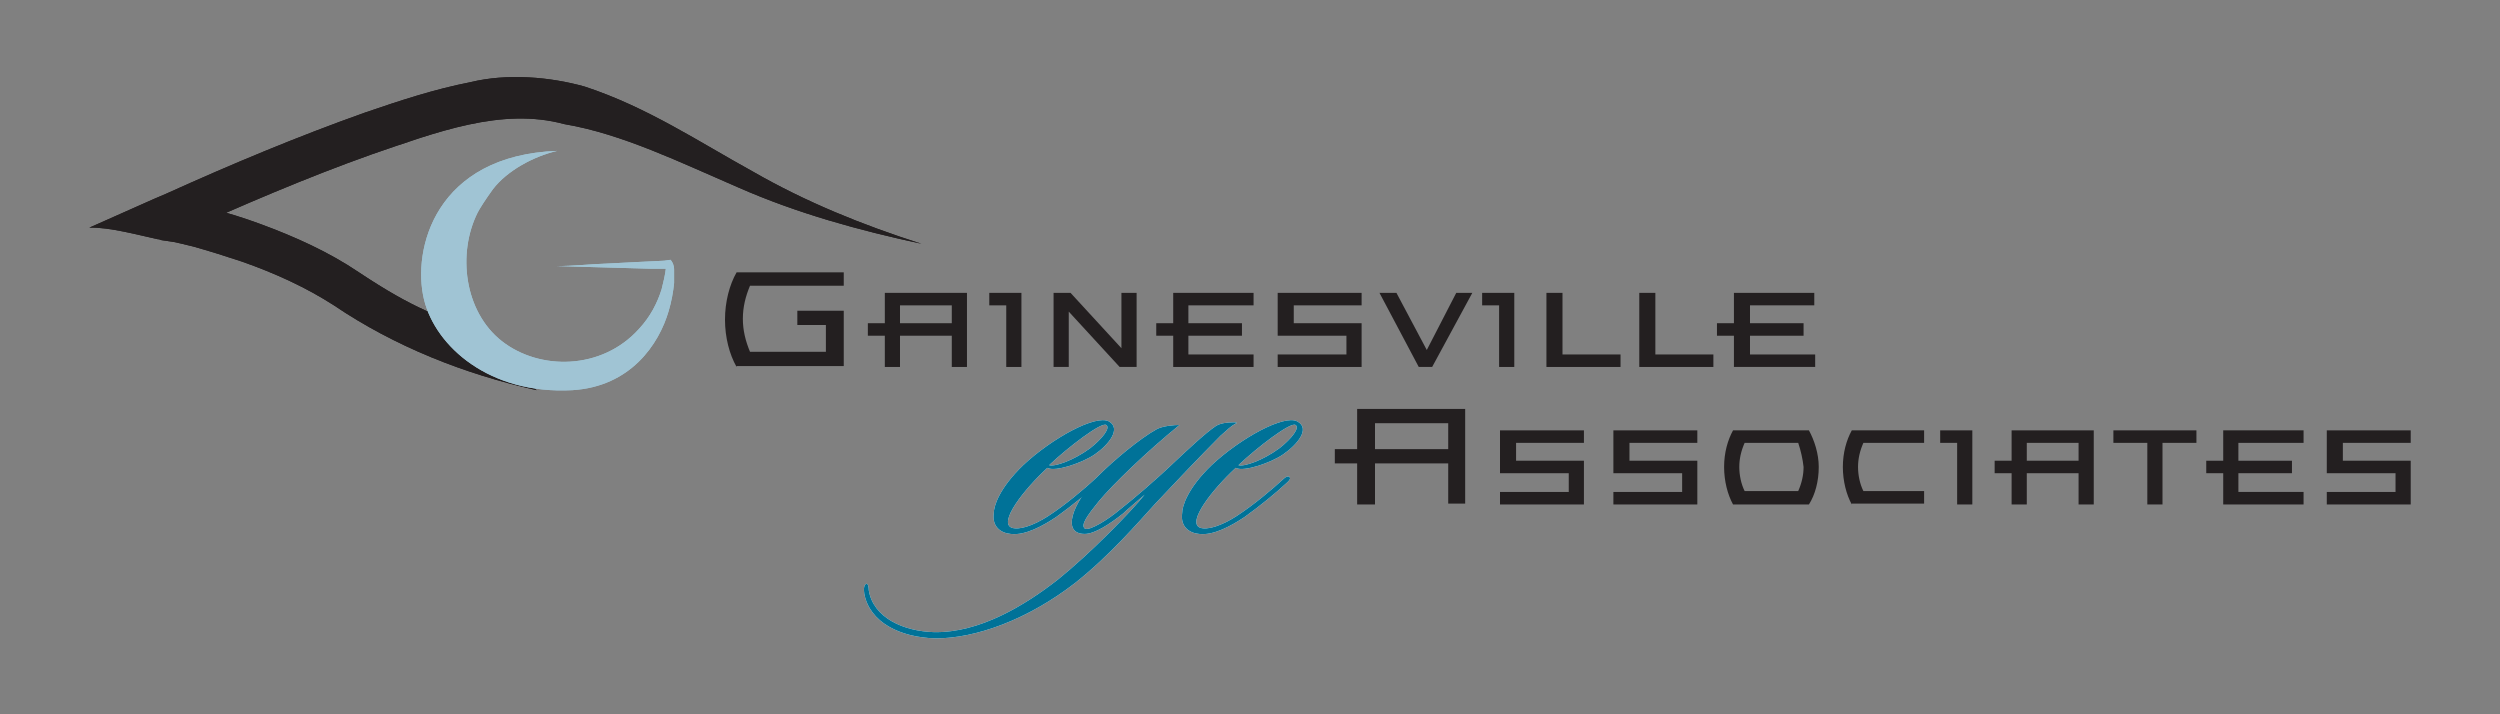 <?xml version="1.0" encoding="utf-8"?>
<!-- Generator: Adobe Illustrator 25.1.0, SVG Export Plug-In . SVG Version: 6.00 Build 0)  -->
<svg version="1.1" id="Layer_1" xmlns="http://www.w3.org/2000/svg" xmlns:xlink="http://www.w3.org/1999/xlink" x="0px" y="0px"
	 viewBox="0 0 280 80" style="enable-background:new 0 0 280 80;" xml:space="preserve">
<rect x="0" y="0" width="280" height="80" fill="#808080" stroke="none"/>
<style type="text/css">
	.st0{fill:#FFFFFF;}
	.st1{fill:#007298;}
	.st2{fill:#231F20;}
	.st3{fill:#A0C4D4;}
</style>
<g>
	<g>
		<path class="st0" d="M122.6,50.9c-1.3,0.9-4.4,2-5.3,1.5c-2.6,2.4-5.5,6.1-4,6.7c0.8,0.3,2.4-0.2,4.1-1.3c2-1.3,4.1-3.1,5.3-4.2
			c0.2-0.2,0.5-0.3,0.6-0.2c0.2,0.2,0,0.4-0.2,0.6c-1.4,1.3-3,2.6-4.8,3.9c-1.5,1-3.5,2.1-5.1,1.9c-1.1-0.1-2.1-0.8-1.9-2.3
			c0-0.8,0.6-2.8,3.3-5.4c3.2-3,8.1-5.7,9.6-4.9C125.6,48,124.2,49.8,122.6,50.9z M117.5,52.1c0.6,0.2,2.7-0.5,4.6-1.9
			c1.4-1.1,2.3-2.3,1.8-2.6C123.4,47.2,119.6,50.1,117.5,52.1z"/>
		<path class="st0" d="M138.3,47.5c-0.4,0.2-0.8,0.6-1.6,1.3c-2.1,2.1-5.9,6.1-7.3,7.6c-2,2.2-5.2,5.9-9,8.9
			c-5.3,4.1-11.1,6.2-15.6,6.2c-4-0.1-7.4-1.8-8-5c-0.1-0.6,0-1,0.2-1.1c0.2-0.1,0.3,0.3,0.3,0.7c0.5,3.1,3.9,4.6,7.3,4.7
			c5.1,0.1,10.2-3,13.9-5.9c3.6-2.9,8.2-7.6,9.7-9.5c-0.7,0.6-2.1,1.8-2.4,2.1c-1.5,1.2-3.2,2.3-4.3,2.3c-2.6,0-1.5-3.3,1.5-6.5
			c1.8-1.8,4.7-4.2,6.5-5.2c0.7-0.4,2-0.5,2.6-0.5c-3.7,3-7.5,6.7-9,8.5c-1.3,1.6-2.1,2.7-1.6,3.1c0.5,0.3,2.6-1,3.9-2.1
			c1.4-1.1,3.9-3.2,6.2-5.4c1.5-1.4,3.4-3.2,4.6-4c0.5-0.3,1.2-0.4,2-0.4c0.2,0,0.3,0,0.3,0.1C138.6,47.4,138.4,47.4,138.3,47.5z"/>
		<path class="st0" d="M143.7,50.9c-1.3,0.9-4.4,2-5.3,1.5c-2.6,2.4-5.5,6.1-4,6.7c0.8,0.3,2.4-0.2,4.1-1.3c2-1.3,4.1-3.1,5.3-4.2
			c0.2-0.2,0.5-0.3,0.6-0.2c0.2,0.2,0,0.4-0.2,0.6c-1.4,1.3-3,2.6-4.8,3.9c-1.5,1-3.5,2.1-5.1,1.9c-1.1-0.1-2.1-0.8-1.9-2.3
			c0-0.8,0.6-2.8,3.3-5.4c3.2-3,8.1-5.7,9.6-4.9C146.8,48,145.3,49.8,143.7,50.9z M138.7,52.1c0.6,0.2,2.7-0.5,4.6-1.9
			c1.4-1.1,2.3-2.3,1.8-2.6C144.6,47.2,140.8,50.1,138.7,52.1z"/>
	</g>
	<g>
		<path class="st1" d="M122.6,50.9c-1.3,0.9-4.4,2-5.3,1.5c-2.6,2.4-5.5,6.1-4,6.7c0.8,0.3,2.4-0.2,4.1-1.3c2-1.3,4.1-3.1,5.3-4.2
			c0.2-0.2,0.5-0.3,0.6-0.2c0.2,0.2,0,0.4-0.2,0.6c-1.4,1.3-3,2.6-4.8,3.9c-1.5,1-3.5,2.1-5.1,1.9c-1.1-0.1-2.1-0.8-1.9-2.3
			c0-0.8,0.6-2.8,3.3-5.4c3.2-3,8.1-5.7,9.6-4.9C125.6,48,124.2,49.8,122.6,50.9z M117.5,52.1c0.6,0.2,2.7-0.5,4.6-1.9
			c1.4-1.1,2.3-2.3,1.8-2.6C123.4,47.2,119.6,50.1,117.5,52.1z"/>
		<path class="st1" d="M138.3,47.5c-0.4,0.2-0.8,0.6-1.6,1.3c-2.1,2.1-5.9,6.1-7.3,7.6c-2,2.2-5.2,5.9-9,8.9
			c-5.3,4.1-11.1,6.2-15.6,6.2c-4-0.1-7.4-1.8-8-5c-0.1-0.6,0-1,0.2-1.1c0.2-0.1,0.3,0.3,0.3,0.7c0.5,3.1,3.9,4.6,7.3,4.7
			c5.1,0.1,10.2-3,13.9-5.9c3.6-2.9,8.2-7.6,9.7-9.5c-0.7,0.6-2.1,1.8-2.4,2.1c-1.5,1.2-3.2,2.3-4.3,2.3c-2.6,0-1.5-3.3,1.5-6.5
			c1.8-1.8,4.7-4.2,6.5-5.2c0.7-0.4,2-0.5,2.6-0.5c-3.7,3-7.5,6.7-9,8.5c-1.3,1.6-2.1,2.7-1.6,3.1c0.5,0.3,2.6-1,3.9-2.1
			c1.4-1.1,3.9-3.2,6.2-5.4c1.5-1.4,3.4-3.2,4.6-4c0.5-0.3,1.2-0.4,2-0.4c0.2,0,0.3,0,0.3,0.1C138.6,47.4,138.4,47.4,138.3,47.5z"/>
		<path class="st1" d="M143.7,50.9c-1.3,0.9-4.4,2-5.3,1.5c-2.6,2.4-5.5,6.1-4,6.7c0.8,0.3,2.4-0.2,4.1-1.3c2-1.3,4.1-3.1,5.3-4.2
			c0.2-0.2,0.5-0.3,0.6-0.2c0.2,0.2,0,0.4-0.2,0.6c-1.4,1.3-3,2.6-4.8,3.9c-1.5,1-3.5,2.1-5.1,1.9c-1.1-0.1-2.1-0.8-1.9-2.3
			c0-0.8,0.6-2.8,3.3-5.4c3.2-3,8.1-5.7,9.6-4.9C146.8,48,145.3,49.8,143.7,50.9z M138.7,52.1c0.6,0.2,2.7-0.5,4.6-1.9
			c1.4-1.1,2.3-2.3,1.8-2.6C144.6,47.2,140.8,50.1,138.7,52.1z"/>
	</g>
</g>
<g>
	<path class="st2" d="M82.5,41.1c-0.8-1.4-1.3-3.3-1.3-5.3c0-2,0.5-3.9,1.3-5.3h12V32H84c-0.5,1.2-0.8,2.4-0.8,3.7
		c0,1.3,0.3,2.5,0.8,3.7h8.5v-3h-3.2v-1.6h5.2v6.2H82.5z"/>
	<path class="st2" d="M106.6,41.1v-3.5h-5.8v3.5h-1.7v-3.5h-1.9v-1.4h1.9v-3.4h9.2v8.3H106.6z M106.6,34.2h-5.8v2h5.8V34.2z"/>
	<path class="st2" d="M112.7,41.1v-6.9h-1.9v-1.4h3.6v8.3H112.7z"/>
	<path class="st2" d="M125.4,41.1l-5.7-6.2v6.2h-1.7v-8.3h1.9l5.7,6.2v-6.2h1.7v8.3H125.4z"/>
	<path class="st2" d="M131.4,41.1v-3.5h-1.9v-1.4h1.9v-3.4h9v1.4h-7.3v2h6v1.4h-6v2.1h7.3v1.4H131.4z"/>
	<path class="st2" d="M143.1,41.1v-1.4h7.7v-2.1h-7.7v-4.8h9.4v1.4h-7.6v2h7.6v4.9H143.1z"/>
	<path class="st2" d="M160.4,41.1h-1.5l-4.4-8.3h1.9l3.4,6.4l3.3-6.4h1.8L160.4,41.1z"/>
	<path class="st2" d="M167.9,41.1v-6.9h-1.9v-1.4h3.6v8.3H167.9z"/>
	<path class="st2" d="M173.2,41.1v-8.3h1.8v6.9h6.5v1.4H173.2z"/>
	<path class="st2" d="M183.6,41.1v-8.3h1.8v6.9h6.5v1.4H183.6z"/>
	<path class="st2" d="M194.2,41.1v-3.5h-1.9v-1.4h1.9v-3.4h9v1.4H196v2h6v1.4h-6v2.1h7.3v1.4H194.2z"/>
	<path class="st2" d="M162.2,56.5v-4.6H154v4.6h-2v-4.6h-2.5v-1.6h2.5v-4.5h12.1v10.6H162.2z M162.2,47.4H154v2.9h8.2V47.4z"/>
	<path class="st2" d="M168,56.5v-1.4h7.7V53H168v-4.8h9.4v1.4h-7.6v2h7.6v4.9H168z"/>
	<path class="st2" d="M180.7,56.5v-1.4h7.7V53h-7.7v-4.8h9.4v1.4h-7.6v2h7.6v4.9H180.7z"/>
	<path class="st2" d="M202.6,56.5h-8.5c-0.6-1.1-1-2.6-1-4.2c0-1.6,0.4-3,1-4.1h8.5c0.6,1.1,1.1,2.6,1.1,4.1
		C203.7,53.9,203.3,55.4,202.6,56.5z M201.4,49.6h-6c-0.4,0.9-0.6,1.8-0.6,2.7c0,0.9,0.2,1.9,0.6,2.7h6c0.4-0.9,0.6-1.8,0.6-2.7
		C201.9,51.4,201.7,50.5,201.4,49.6z"/>
	<path class="st2" d="M207.4,56.5c-0.6-1.1-1-2.6-1-4.2c0-1.6,0.4-3,1-4.1h8.1v1.4h-6.8c-0.4,0.9-0.6,1.8-0.6,2.7
		c0,0.9,0.2,1.9,0.6,2.7h6.8v1.4H207.4z"/>
	<path class="st2" d="M219.2,56.5v-6.9h-1.9v-1.4h3.6v8.3H219.2z"/>
	<path class="st2" d="M232.8,56.5V53H227v3.5h-1.7V53h-1.9v-1.4h1.9v-3.4h9.2v8.3H232.8z M232.8,49.6H227v2h5.8V49.6z"/>
	<path class="st2" d="M242.2,49.6v6.9h-1.7v-6.9h-3.8v-1.4h9.3v1.4H242.2z"/>
	<path class="st2" d="M249,56.5V53h-1.9v-1.4h1.9v-3.4h9v1.4h-7.3v2h6V53h-6v2.1h7.3v1.4H249z"/>
	<path class="st2" d="M260.6,56.5v-1.4h7.7V53h-7.7v-4.8h9.4v1.4h-7.6v2h7.6v4.9H260.6z"/>
</g>
<g>
	<g>
		<path class="st2" d="M53.2,36.9l6.9,6.8c-8.1-1.8-15.9-4.9-22.7-9.5c-3.1-2-6.6-3.6-10.3-4.9c-1.8-0.6-3.7-1.2-5.5-1.7
			c-0.9-0.2-1.9-0.5-2.8-0.6l-0.7-0.1l-0.3-0.1l-0.1,0l0,0l0,0c-1.9-0.4-5.5-1.4-7.7-1.3l7.2-3.2l1.4-0.6c7.3-3.3,14.7-6.4,22.3-9.1
			c3.8-1.3,7.7-2.6,11.8-3.4c4.1-1,8.9-0.6,12.8,0.5c7,2.3,12.8,6.2,18.8,9.5c5.9,3.4,12.3,6,18.9,8.1c-7-1.5-13.9-3.4-20.5-6.3
			c-6.5-2.8-13-6-19.5-7.1c-7-1.9-14.3,0.9-21.6,3.4c-7.3,2.6-14.5,5.7-21.6,8.9l-0.7,0.3l-0.2,0.1l0,0l0,0c-0.3-2,0.6,4.4-0.7-4.4
			l0.1,0l0.4,0.1l1.5,0.3c1,0.2,2,0.5,3,0.7c2,0.5,3.9,1.1,5.8,1.8c3.8,1.4,7.6,3.1,11,5.4C46.5,34.7,49.3,35.5,53.2,36.9z"/>
	</g>
	<g>
		<path class="st2" d="M53.2,36.9l6.9,6.8c-8.1-1.8-15.9-4.9-22.7-9.5c-3.1-2-6.6-3.6-10.3-4.9c-1.8-0.6-3.7-1.2-5.5-1.7
			c-0.9-0.2-1.9-0.5-2.8-0.6l-0.7-0.1l-0.3-0.1l-0.1,0l0,0l0,0c-1.9-0.4-5.5-1.4-7.7-1.3l7.2-3.2l1.4-0.6c7.3-3.3,14.7-6.4,22.3-9.1
			c3.8-1.3,7.7-2.6,11.8-3.4c4.1-1,8.9-0.6,12.8,0.5c7,2.3,12.8,6.2,18.8,9.5c5.9,3.4,12.3,6,18.9,8.1c-7-1.5-13.9-3.4-20.5-6.3
			c-6.5-2.8-13-6-19.5-7.1c-7-1.9-14.3,0.9-21.6,3.4c-7.3,2.6-14.5,5.7-21.6,8.9l-0.7,0.3l-0.2,0.1l0,0l0,0c-0.3-2,0.6,4.4-0.7-4.4
			l0.1,0l0.4,0.1l1.5,0.3c1,0.2,2,0.5,3,0.7c2,0.5,3.9,1.1,5.8,1.8c3.8,1.4,7.6,3.1,11,5.4C46.5,34.7,49.3,35.5,53.2,36.9z"/>
	</g>
</g>
<g>
	<g>
		<g>
			<path class="st3" d="M62.4,16.9c-2.6,0.6-5.6,2.2-7.2,4.3c-0.8,1.1-1.5,2.2-1.7,2.6c-2.3,4.6-1.5,11.1,2.7,14.4
				c4.2,3.3,11.2,3.3,15.4-1.4c1.2-1.3,2-2.8,2.5-4.4c0.2-0.8,0.4-1.6,0.5-2.5l0-0.3l0-0.1l0,0l0,0l0,0c-0.6-0.6,0.8,0.8,0.6,0.6h0
				l-0.2,0l-0.7,0l-1.3,0c-3.5-0.1-7-0.2-10.7-0.3c2,0,3.4-0.2,6.1-0.3c2.2-0.1,3.6-0.2,6-0.3l0.7-0.1c0.2,0.2,0.4,0.6,0.4,1.1
				c0,0.5,0,1,0,1.5c-0.1,1-0.3,2.1-0.6,3.1c-1.1,3.8-4.3,8.5-10.8,8.9c-9.3,0.5-15.3-4.9-16.6-10.1C46.1,27.9,48.8,17.4,62.4,16.9"
				/>
		</g>
	</g>
	<g>
		<g>
			<path class="st3" d="M62.4,16.9c-2.6,0.6-5.6,2.2-7.2,4.3c-0.8,1.1-1.5,2.2-1.7,2.6c-2.3,4.6-1.5,11.1,2.7,14.4
				c4.2,3.3,11.2,3.3,15.4-1.4c1.2-1.3,2-2.8,2.5-4.4c0.2-0.8,0.4-1.6,0.5-2.5l0-0.3l0-0.1l0,0l0,0l0,0c-0.6-0.6,0.8,0.8,0.6,0.6h0
				l-0.2,0l-0.7,0l-1.3,0c-3.5-0.1-7-0.2-10.7-0.3c2,0,3.4-0.2,6.1-0.3c2.2-0.1,3.6-0.2,6-0.3l0.7-0.1c0.2,0.2,0.4,0.6,0.4,1.1
				c0,0.5,0,1,0,1.5c-0.1,1-0.3,2.1-0.6,3.1c-1.1,3.8-4.3,8.5-10.8,8.9c-9.3,0.5-15.3-4.9-16.6-10.1C46.1,27.9,48.8,17.4,62.4,16.9"
				/>
		</g>
	</g>
</g>
</svg>
